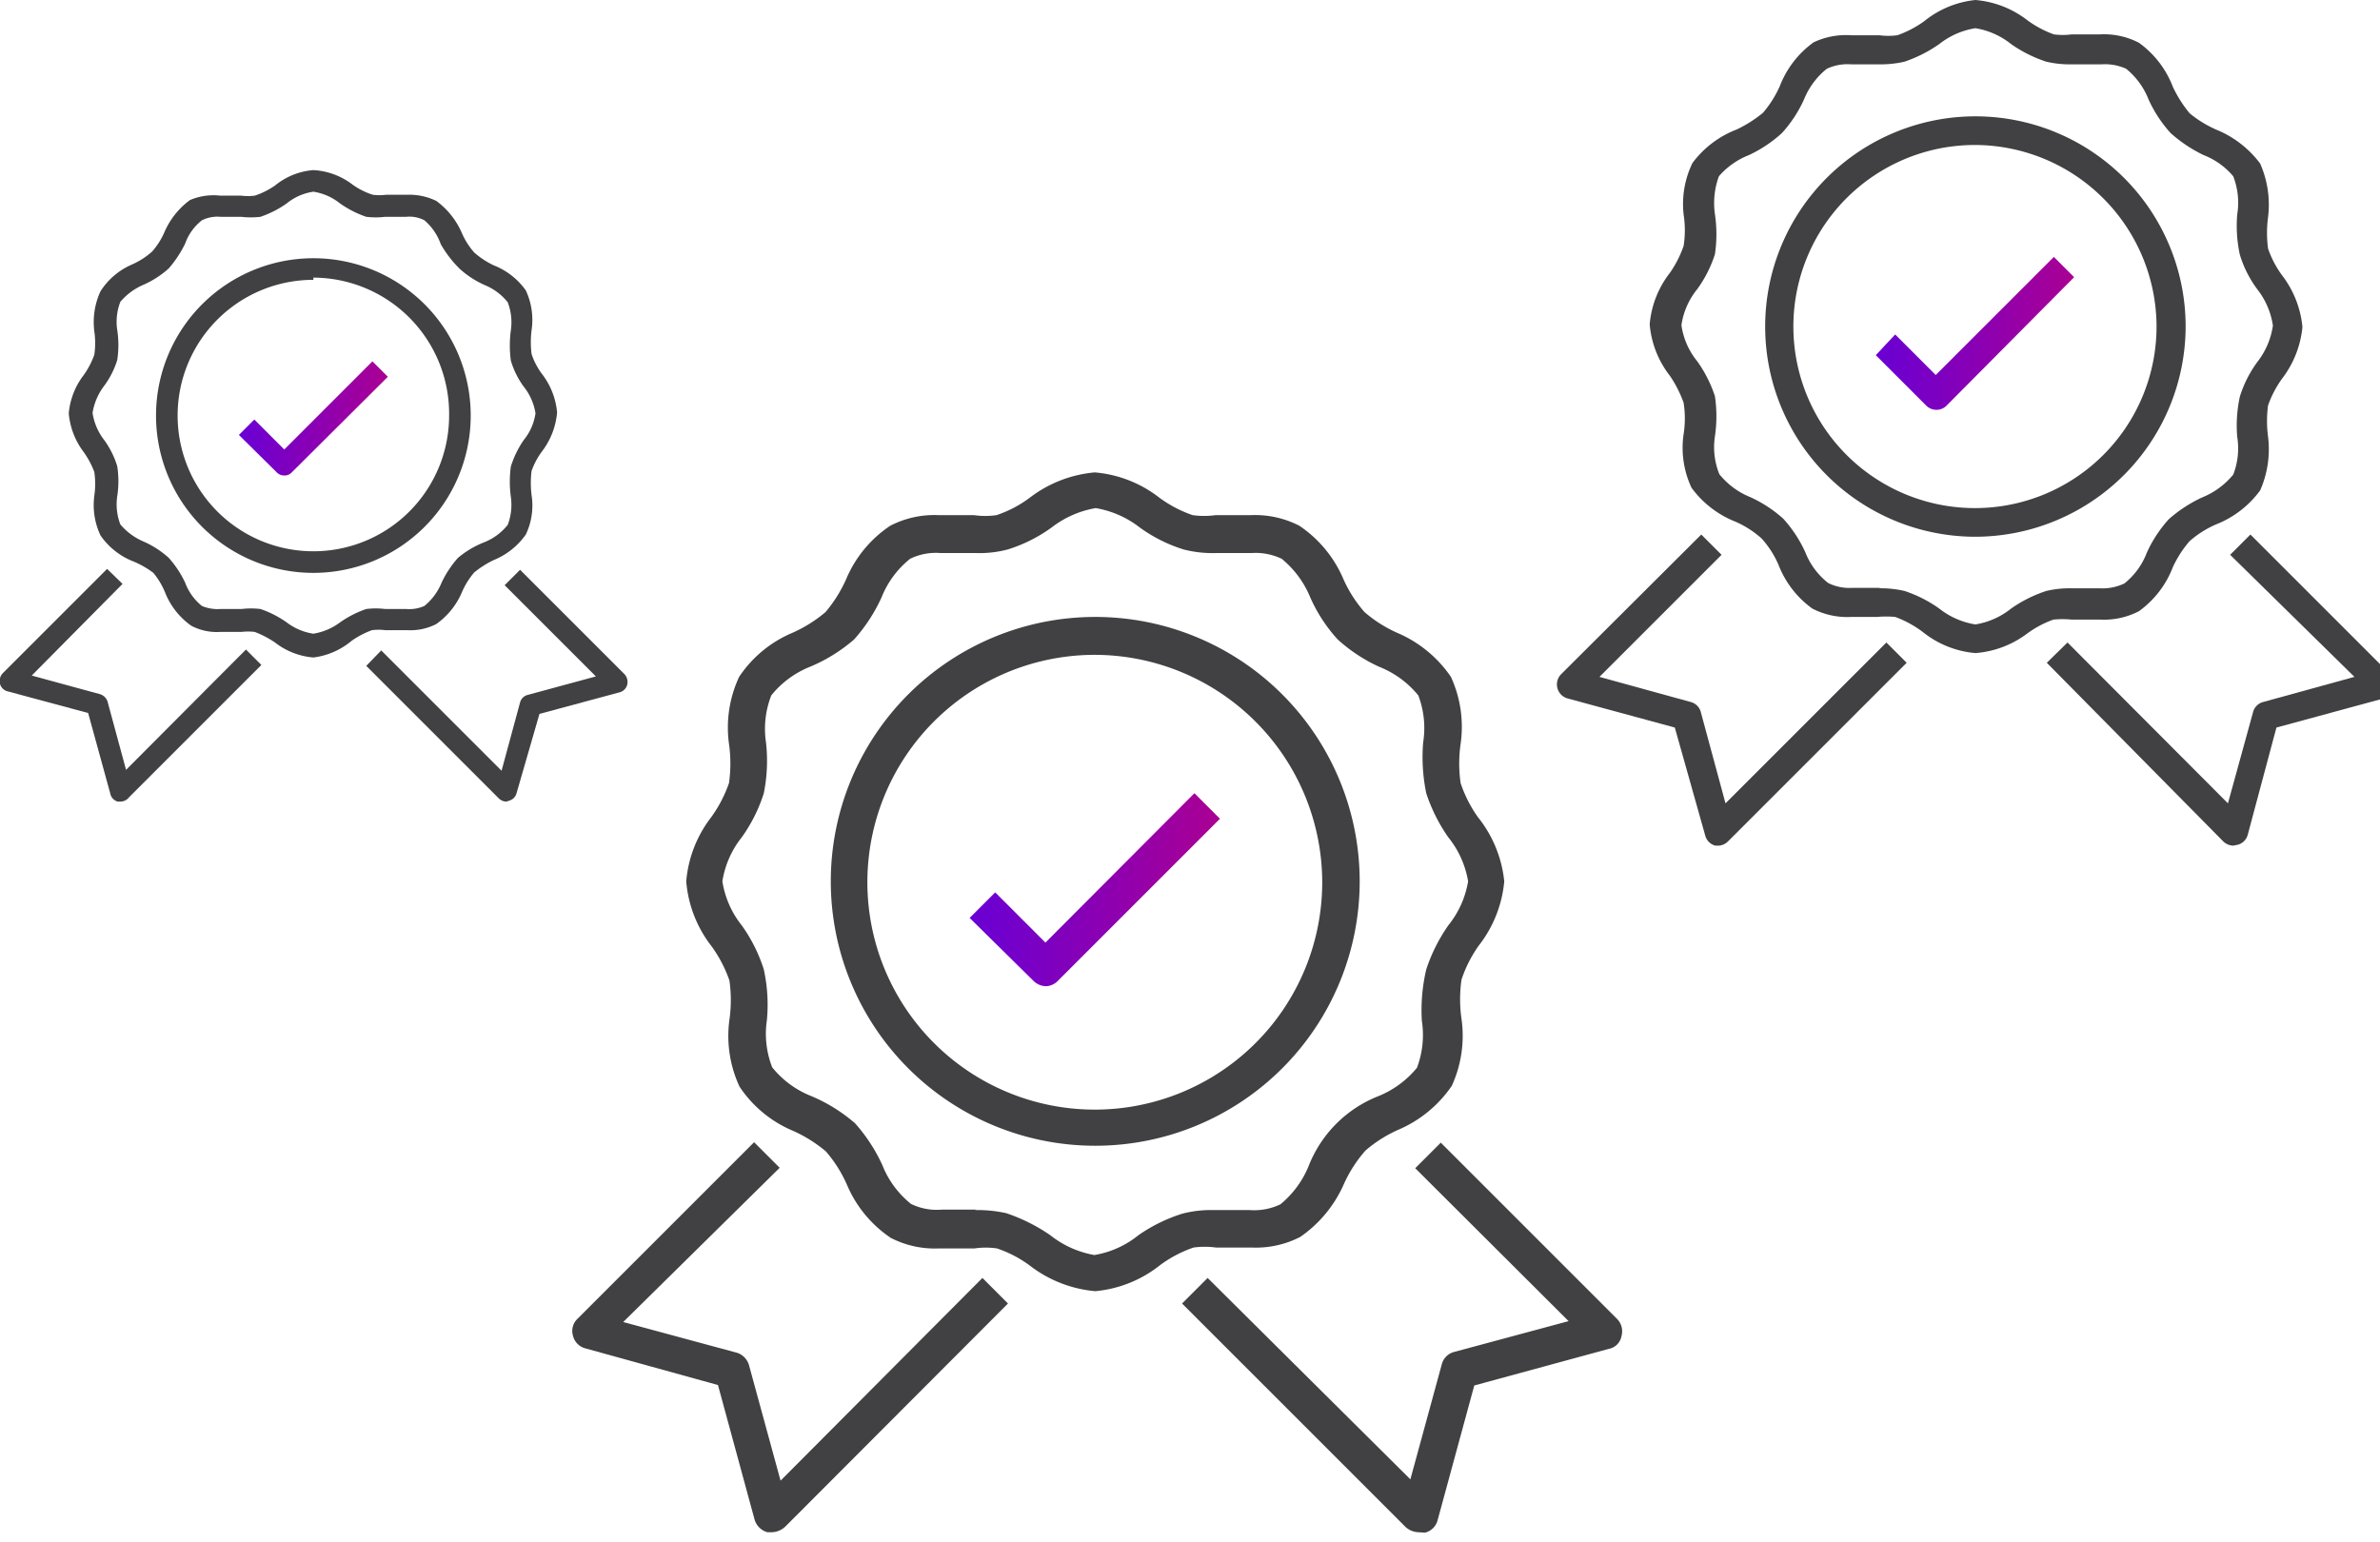 <svg xmlns="http://www.w3.org/2000/svg" xmlns:xlink="http://www.w3.org/1999/xlink" viewBox="0 0 54 35" width="54" height="35"><defs><style>.cls-1{fill:url(#名称未設定グラデーション_195);}.cls-2{fill:#414042;}.cls-3{fill:url(#名称未設定グラデーション_195-2);}.cls-4{fill:url(#名称未設定グラデーション_195-3);}</style><linearGradient id="名称未設定グラデーション_195" x1="22.02" y1="20.21" x2="27.68" y2="20.21" gradientUnits="userSpaceOnUse"><stop offset="0" stop-color="#6900d4"/><stop offset="1" stop-color="#aa0093"/></linearGradient><linearGradient id="名称未設定グラデーション_195-2" x1="42.56" y1="7.56" x2="47.08" y2="7.56" xlink:href="#名称未設定グラデーション_195"/><linearGradient id="名称未設定グラデーション_195-3" x1="5.42" y1="9.5" x2="8.8" y2="9.5" xlink:href="#名称未設定グラデーション_195"/></defs><title>feature-icon4</title><g id="レイヤー_2" data-name="レイヤー 2"><g id="レイヤー_1-2" data-name="レイヤー 1"><path class="cls-1" d="M23.74,22.38a.42.42,0,0,1-.29-.12L22,20.83l.58-.58,1.14,1.14L27.1,18l.58.58L24,22.26A.4.4,0,0,1,23.74,22.38Z"/><path class="cls-2" d="M17.52,34.77l-.11,0a.42.42,0,0,1-.29-.29l-.83-3.05-3-.83a.39.39,0,0,1-.29-.29.38.38,0,0,1,.11-.39l4-4,.58.58L14.14,30l2.59.7A.42.42,0,0,1,17,31l.71,2.6L22.29,29l.58.58-5.06,5.07A.47.47,0,0,1,17.52,34.77Z"/><path class="cls-2" d="M32.18,34.77a.45.45,0,0,1-.29-.12l-5.07-5.07L27.4,29,32,33.57l.71-2.6a.39.39,0,0,1,.28-.29l2.6-.7-3.48-3.47.58-.58,4,4a.4.4,0,0,1,.1.39.36.36,0,0,1-.29.29l-3.05.83-.83,3.05a.39.39,0,0,1-.29.29Z"/><path class="cls-2" d="M24.85,29.3a2.83,2.83,0,0,1-1.47-.57,2.67,2.67,0,0,0-.76-.4,1.78,1.78,0,0,0-.51,0h-.8a2.18,2.18,0,0,1-1.1-.24,2.74,2.74,0,0,1-1-1.22,3,3,0,0,0-.47-.74,3.12,3.12,0,0,0-.75-.47,2.72,2.72,0,0,1-1.21-1,2.73,2.73,0,0,1-.23-1.52,3.17,3.17,0,0,0,0-.89,3,3,0,0,0-.4-.77A2.76,2.76,0,0,1,15.57,20a2.76,2.76,0,0,1,.57-1.46,3,3,0,0,0,.4-.77,3.17,3.17,0,0,0,0-.89,2.72,2.72,0,0,1,.23-1.52,2.72,2.72,0,0,1,1.21-1,3.12,3.12,0,0,0,.75-.47,3.12,3.12,0,0,0,.47-.75,2.72,2.72,0,0,1,1-1.21,2.18,2.18,0,0,1,1.1-.24h.8a1.78,1.78,0,0,0,.51,0,2.67,2.67,0,0,0,.76-.4,2.83,2.83,0,0,1,1.47-.57,2.76,2.76,0,0,1,1.46.57,2.81,2.81,0,0,0,.76.4,1.9,1.9,0,0,0,.52,0h.8a2.2,2.2,0,0,1,1.1.24,2.76,2.76,0,0,1,1,1.21,2.94,2.94,0,0,0,.48.75,3,3,0,0,0,.74.47,2.8,2.8,0,0,1,1.22,1,2.72,2.72,0,0,1,.22,1.52,3.14,3.14,0,0,0,0,.89,2.94,2.94,0,0,0,.39.77A2.77,2.77,0,0,1,34.13,20a2.77,2.77,0,0,1-.58,1.46,2.94,2.94,0,0,0-.39.77,3.14,3.14,0,0,0,0,.89,2.73,2.73,0,0,1-.22,1.52,2.8,2.8,0,0,1-1.22,1,3,3,0,0,0-.74.47,3.05,3.05,0,0,0-.48.74,2.85,2.85,0,0,1-1,1.22,2.2,2.2,0,0,1-1.1.24h-.81a1.87,1.87,0,0,0-.51,0,2.81,2.81,0,0,0-.76.4A2.76,2.76,0,0,1,24.85,29.3Zm-2.74-1.84a3,3,0,0,1,.72.07,4,4,0,0,1,1,.5,2.23,2.23,0,0,0,1,.45,2.15,2.15,0,0,0,1-.45,3.66,3.66,0,0,1,1-.49,2.6,2.6,0,0,1,.72-.08h.81a1.38,1.38,0,0,0,.69-.13,2.19,2.19,0,0,0,.65-.89,2.8,2.8,0,0,1,1.56-1.56,2.19,2.19,0,0,0,.89-.65,2.11,2.11,0,0,0,.11-1.07A4.05,4.05,0,0,1,32.36,22a3.84,3.84,0,0,1,.5-1,2.15,2.15,0,0,0,.45-1,2.15,2.15,0,0,0-.45-1,3.84,3.84,0,0,1-.5-1,4.05,4.05,0,0,1-.07-1.15,2.09,2.09,0,0,0-.11-1.07,2.19,2.19,0,0,0-.89-.65,3.65,3.65,0,0,1-.94-.62,3.54,3.54,0,0,1-.62-.95,2.22,2.22,0,0,0-.65-.88,1.38,1.38,0,0,0-.69-.13h-.8a2.63,2.63,0,0,1-.73-.08,3.42,3.42,0,0,1-1-.5,2.23,2.23,0,0,0-1-.44,2.26,2.26,0,0,0-1,.44,3.42,3.42,0,0,1-1,.5,2.51,2.51,0,0,1-.72.08h-.8a1.33,1.33,0,0,0-.69.13,2.13,2.13,0,0,0-.65.88,3.8,3.8,0,0,1-.62.95,3.7,3.7,0,0,1-1,.62,2.15,2.15,0,0,0-.88.65,2.08,2.08,0,0,0-.12,1.07A3.72,3.72,0,0,1,17.33,18a3.55,3.55,0,0,1-.5,1,2.13,2.13,0,0,0-.44,1,2.13,2.13,0,0,0,.44,1,3.55,3.55,0,0,1,.5,1,3.72,3.72,0,0,1,.07,1.15,2.1,2.1,0,0,0,.12,1.07,2.15,2.15,0,0,0,.88.65,3.7,3.7,0,0,1,1,.62,3.8,3.8,0,0,1,.62.95,2.13,2.13,0,0,0,.65.88,1.33,1.33,0,0,0,.69.13h.8Z"/><path class="cls-2" d="M24.85,26a6,6,0,1,1,6-6A6,6,0,0,1,24.85,26Zm0-11.14A5.16,5.16,0,1,0,30,20,5.17,5.17,0,0,0,24.85,14.86Z"/><path class="cls-3" d="M43.94,9.3a.33.33,0,0,1-.24-.1L42.56,8.06,43,7.59l.92.92,2.68-2.68.46.46L44.17,9.2A.32.32,0,0,1,43.94,9.3Z"/><path class="cls-2" d="M39,19.19l-.08,0a.32.32,0,0,1-.23-.23L38,16.51l-2.43-.66a.33.33,0,0,1-.15-.55l3.18-3.17.46.46-2.77,2.77,2.07.57a.32.32,0,0,1,.23.23l.56,2.07,3.65-3.65.46.46-4.05,4.05A.33.33,0,0,1,39,19.19Z"/><path class="cls-2" d="M50.67,19.19a.34.34,0,0,1-.23-.1l-4-4.05.47-.46,3.64,3.65.57-2.07a.32.32,0,0,1,.23-.23l2.07-.57L50.6,12.59l.46-.46,3.17,3.17a.33.33,0,0,1-.15.55l-2.43.66L51,18.94a.32.32,0,0,1-.23.23Z"/><path class="cls-2" d="M44.82,14.82a2.2,2.2,0,0,1-1.17-.46A2.4,2.4,0,0,0,43,14a2.18,2.18,0,0,0-.41,0H42a1.72,1.72,0,0,1-.88-.19,2.2,2.2,0,0,1-.77-1,2.22,2.22,0,0,0-.38-.59,2.22,2.22,0,0,0-.59-.38,2.27,2.27,0,0,1-1-.77,2.13,2.13,0,0,1-.18-1.22,2.31,2.31,0,0,0,0-.71,2.7,2.7,0,0,0-.31-.61,2.2,2.2,0,0,1-.46-1.17,2.2,2.2,0,0,1,.46-1.17,2.51,2.51,0,0,0,.31-.61,2.31,2.31,0,0,0,0-.71A2.13,2.13,0,0,1,38.4,3.7a2.25,2.25,0,0,1,1-.76A2.87,2.87,0,0,0,40,2.56a2.47,2.47,0,0,0,.38-.6,2.2,2.2,0,0,1,.77-1A1.72,1.72,0,0,1,42,.8h.64a1.58,1.58,0,0,0,.41,0,2.4,2.4,0,0,0,.61-.32A2.2,2.2,0,0,1,44.82,0,2.23,2.23,0,0,1,46,.46a2.36,2.36,0,0,0,.6.32,1.58,1.58,0,0,0,.41,0h.64a1.72,1.72,0,0,1,.88.19,2.2,2.2,0,0,1,.77,1,2.82,2.82,0,0,0,.38.6,2.58,2.58,0,0,0,.6.37,2.35,2.35,0,0,1,1,.77,2.31,2.31,0,0,1,.18,1.22,2.7,2.7,0,0,0,0,.71,2.25,2.25,0,0,0,.32.61,2.28,2.28,0,0,1,.46,1.17,2.28,2.28,0,0,1-.46,1.17,2.4,2.4,0,0,0-.32.61,2.7,2.7,0,0,0,0,.71,2.31,2.31,0,0,1-.18,1.22,2.27,2.27,0,0,1-1,.77,2.29,2.29,0,0,0-.6.38,2.5,2.5,0,0,0-.38.59,2.2,2.2,0,0,1-.77,1,1.72,1.72,0,0,1-.88.19H47a2.18,2.18,0,0,0-.41,0,2.36,2.36,0,0,0-.6.32A2.23,2.23,0,0,1,44.82,14.82Zm-2.19-1.47a2.4,2.4,0,0,1,.58.06,2.94,2.94,0,0,1,.79.4,1.77,1.77,0,0,0,.82.36,1.74,1.74,0,0,0,.81-.36,3,3,0,0,1,.8-.4,2.32,2.32,0,0,1,.57-.06h.64a1.15,1.15,0,0,0,.56-.11,1.63,1.63,0,0,0,.51-.7,2.94,2.94,0,0,1,.5-.76,3.13,3.13,0,0,1,.75-.49,1.77,1.77,0,0,0,.71-.52,1.64,1.64,0,0,0,.09-.86A3.1,3.1,0,0,1,50.82,9a2.68,2.68,0,0,1,.4-.79,1.74,1.74,0,0,0,.35-.82,1.74,1.74,0,0,0-.35-.82,2.56,2.56,0,0,1-.4-.79,3.1,3.1,0,0,1-.06-.91A1.66,1.66,0,0,0,50.67,4,1.67,1.67,0,0,0,50,3.52a3.17,3.17,0,0,1-.75-.5,2.94,2.94,0,0,1-.5-.76,1.7,1.7,0,0,0-.51-.7,1.17,1.17,0,0,0-.56-.1H47a2.32,2.32,0,0,1-.57-.06,3,3,0,0,1-.8-.4,1.74,1.74,0,0,0-.81-.36A1.77,1.77,0,0,0,44,1a3.09,3.09,0,0,1-.79.4,2.4,2.4,0,0,1-.58.06H42a1.1,1.1,0,0,0-.55.1,1.71,1.71,0,0,0-.52.7,2.94,2.94,0,0,1-.5.76,3,3,0,0,1-.75.5A1.74,1.74,0,0,0,39,4a1.77,1.77,0,0,0-.09.86,3.1,3.1,0,0,1,0,.91,2.8,2.8,0,0,1-.4.79,1.67,1.67,0,0,0-.36.82,1.67,1.67,0,0,0,.36.82,2.94,2.94,0,0,1,.4.79,3.1,3.1,0,0,1,0,.91,1.64,1.64,0,0,0,.1.86,1.73,1.73,0,0,0,.7.52,2.94,2.94,0,0,1,.75.49,2.94,2.94,0,0,1,.5.76,1.65,1.65,0,0,0,.52.7,1.08,1.08,0,0,0,.55.11h.64Z"/><path class="cls-2" d="M44.82,12.18a4.77,4.77,0,1,1,4.77-4.77A4.78,4.78,0,0,1,44.82,12.18Zm0-8.89a4.12,4.12,0,1,0,4.11,4.12A4.13,4.13,0,0,0,44.82,3.29Z"/><path class="cls-4" d="M6.45,10.79a.23.23,0,0,1-.17-.07l-.86-.85.35-.35.68.68,2-2,.35.35L6.62,10.72A.22.22,0,0,1,6.45,10.79Z"/><path class="cls-2" d="M2.73,18.19H2.67A.24.24,0,0,1,2.5,18L2,16.18.18,15.69A.24.24,0,0,1,0,15.52a.26.26,0,0,1,.06-.24l2.37-2.37.35.34L.72,15.33l1.54.42a.26.26,0,0,1,.18.17l.42,1.55,2.72-2.73.35.35-3,3A.25.25,0,0,1,2.73,18.19Z"/><path class="cls-2" d="M11.49,18.19a.25.25,0,0,1-.18-.08l-3-3,.34-.35,2.73,2.73.42-1.55a.24.24,0,0,1,.17-.17l1.55-.42-2.07-2.07.35-.35,2.37,2.37a.26.26,0,0,1,.06.24.24.24,0,0,1-.17.17l-1.82.49L11.72,18a.24.24,0,0,1-.17.17Z"/><path class="cls-2" d="M7.11,14.92a1.63,1.63,0,0,1-.87-.34,2.28,2.28,0,0,0-.46-.24,1.26,1.26,0,0,0-.3,0H5a1.25,1.25,0,0,1-.66-.14,1.69,1.69,0,0,1-.58-.72A1.74,1.74,0,0,0,3.48,13,2.06,2.06,0,0,0,3,12.73a1.62,1.62,0,0,1-.72-.58,1.62,1.62,0,0,1-.14-.9,1.88,1.88,0,0,0,0-.54,2,2,0,0,0-.24-.45,1.7,1.7,0,0,1-.34-.88,1.67,1.67,0,0,1,.34-.87,1.85,1.85,0,0,0,.24-.46,1.81,1.81,0,0,0,0-.53,1.67,1.67,0,0,1,.14-.91A1.6,1.6,0,0,1,3,6a1.75,1.75,0,0,0,.45-.29,1.67,1.67,0,0,0,.28-.44,1.78,1.78,0,0,1,.58-.73A1.36,1.36,0,0,1,5,4.44h.47a1.3,1.3,0,0,0,.31,0,1.79,1.79,0,0,0,.46-.23,1.57,1.57,0,0,1,.87-.35A1.6,1.6,0,0,1,8,4.19a1.64,1.64,0,0,0,.46.23,1.21,1.21,0,0,0,.3,0h.48a1.38,1.38,0,0,1,.66.14,1.78,1.78,0,0,1,.58.73,1.67,1.67,0,0,0,.28.44,1.87,1.87,0,0,0,.44.29,1.62,1.62,0,0,1,.73.57,1.58,1.58,0,0,1,.13.91,2.19,2.19,0,0,0,0,.53,1.57,1.57,0,0,0,.24.46,1.67,1.67,0,0,1,.34.87,1.7,1.7,0,0,1-.34.88,1.66,1.66,0,0,0-.24.45,2.28,2.28,0,0,0,0,.54,1.53,1.53,0,0,1-.13.9,1.65,1.65,0,0,1-.73.58,2.23,2.23,0,0,0-.44.28,1.74,1.74,0,0,0-.28.45,1.69,1.69,0,0,1-.58.72,1.27,1.27,0,0,1-.66.14H8.74a1.21,1.21,0,0,0-.3,0,2,2,0,0,0-.46.24A1.67,1.67,0,0,1,7.11,14.92Zm-1.63-1.1a1.81,1.81,0,0,1,.43,0,2.35,2.35,0,0,1,.59.3,1.32,1.32,0,0,0,.61.26,1.37,1.37,0,0,0,.61-.26,2.35,2.35,0,0,1,.59-.3,1.75,1.75,0,0,1,.43,0h.48a.84.84,0,0,0,.41-.07,1.33,1.33,0,0,0,.39-.53,2.37,2.37,0,0,1,.37-.56A2.15,2.15,0,0,1,11,12.3a1.29,1.29,0,0,0,.52-.39,1.28,1.28,0,0,0,.07-.64,2.57,2.57,0,0,1,0-.68,2.22,2.22,0,0,1,.29-.6,1.25,1.25,0,0,0,.27-.61,1.29,1.29,0,0,0-.27-.61,1.91,1.91,0,0,1-.29-.59,2.6,2.6,0,0,1,0-.68,1.26,1.26,0,0,0-.07-.64A1.29,1.29,0,0,0,11,6.47a2.15,2.15,0,0,1-.57-.37A2.59,2.59,0,0,1,10,5.54,1.26,1.26,0,0,0,9.63,5a.72.72,0,0,0-.41-.08H8.74a1.8,1.8,0,0,1-.43,0,2.35,2.35,0,0,1-.59-.3,1.29,1.29,0,0,0-.61-.27,1.25,1.25,0,0,0-.61.27,2.35,2.35,0,0,1-.59.3,1.89,1.89,0,0,1-.44,0H5A.78.78,0,0,0,4.58,5a1.17,1.17,0,0,0-.38.53,2.59,2.59,0,0,1-.37.56,2.15,2.15,0,0,1-.57.37,1.41,1.41,0,0,0-.53.39,1.26,1.26,0,0,0-.07.64,2.23,2.23,0,0,1,0,.68,1.94,1.94,0,0,1-.3.59,1.37,1.37,0,0,0-.26.61,1.32,1.32,0,0,0,.26.61,2,2,0,0,1,.3.6,2.21,2.21,0,0,1,0,.68,1.28,1.28,0,0,0,.07.64,1.41,1.41,0,0,0,.53.39,2.15,2.15,0,0,1,.57.37,2.37,2.37,0,0,1,.37.56,1.23,1.23,0,0,0,.38.53.91.91,0,0,0,.42.07h.48Z"/><path class="cls-2" d="M7.11,13a3.57,3.57,0,1,1,3.57-3.57A3.57,3.57,0,0,1,7.11,13Zm0-6.65a3.08,3.08,0,1,0,3.08,3.08A3.09,3.09,0,0,0,7.11,6.3Z"/></g></g></svg>